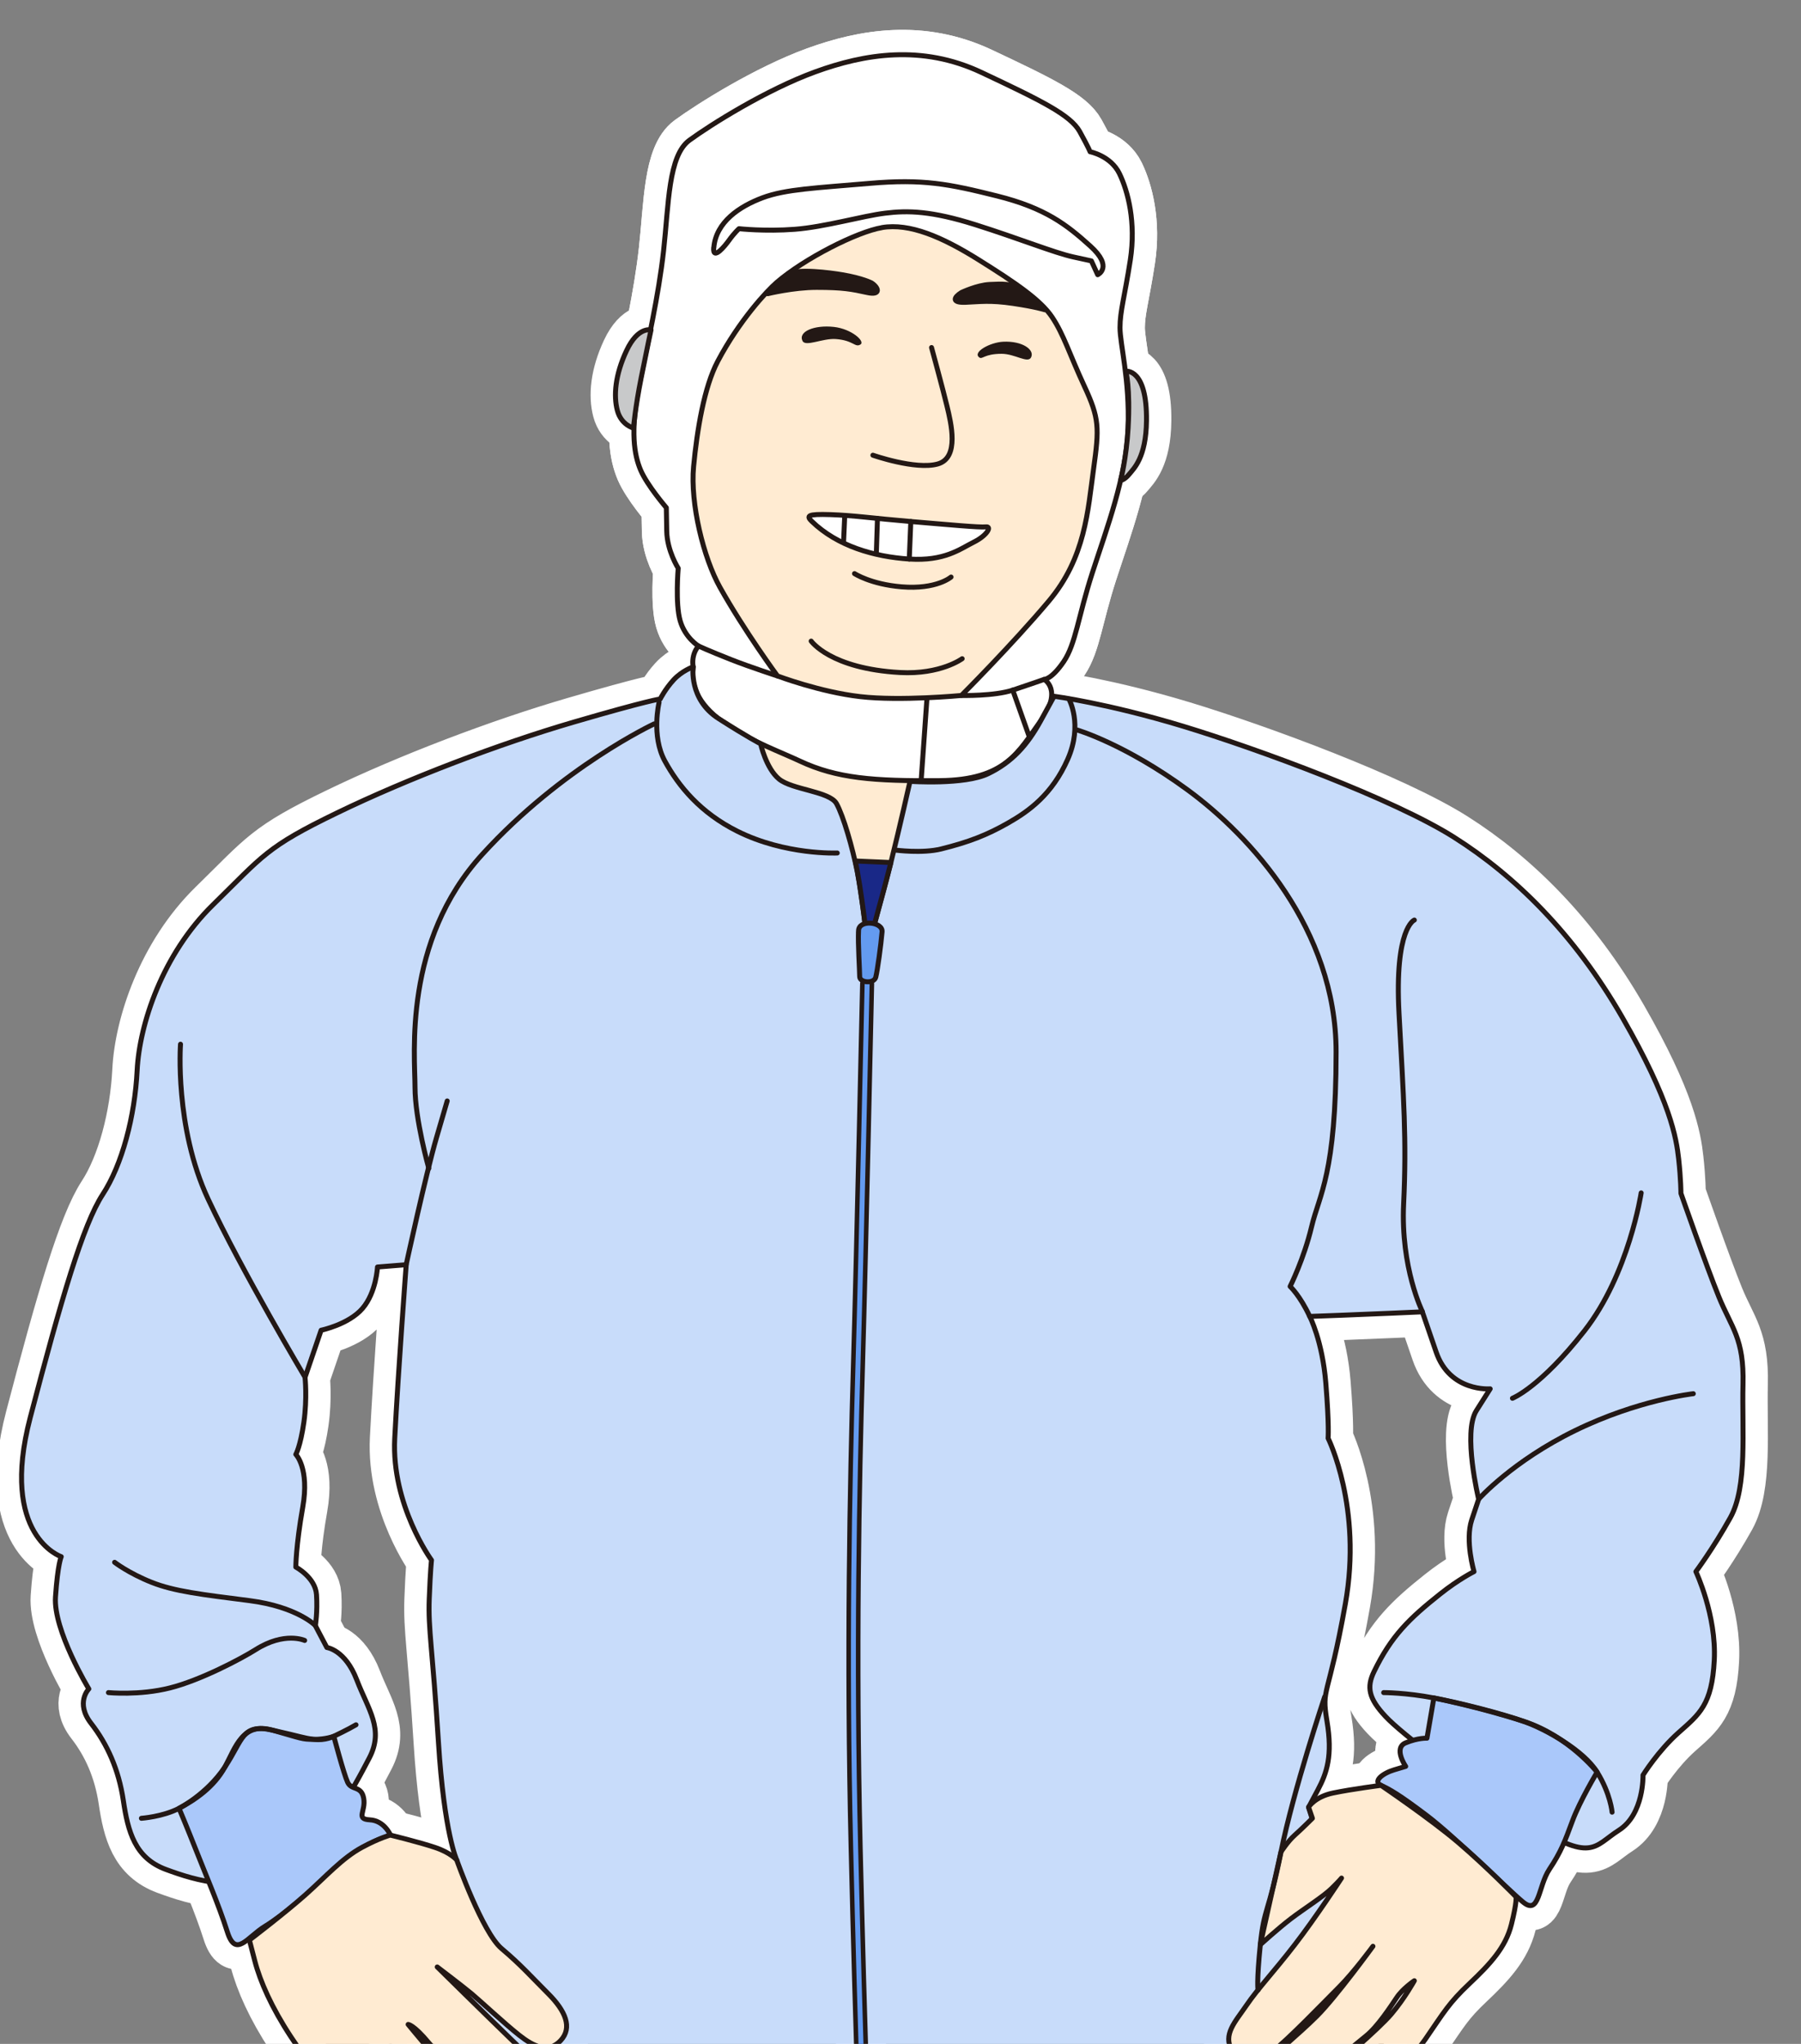 <?xml version="1.0" encoding="UTF-8"?>
<svg id="_レイヤー_1" data-name="レイヤー 1" xmlns="http://www.w3.org/2000/svg" width="362.37" height="411.2" xmlns:xlink="http://www.w3.org/1999/xlink" viewBox="0 0 362.37 411.2">
  <rect x="0" y="0" width="362.37" height="411.2" fill="#808080" stroke="none"/>
  <defs>
    <style>
      .cls-1 {
        stroke-width: 2.83px;
      }

      .cls-1, .cls-2, .cls-3, .cls-4, .cls-5, .cls-6, .cls-7, .cls-8, .cls-9, .cls-10, .cls-11 {
        stroke-linecap: round;
        stroke-linejoin: round;
      }

      .cls-1, .cls-2, .cls-3, .cls-5, .cls-6, .cls-7, .cls-12, .cls-9, .cls-10, .cls-11 {
        stroke: #231815;
      }

      .cls-1, .cls-4, .cls-13, .cls-8, .cls-10 {
        fill: none;
      }

      .cls-2 {
        fill: #c8c9ca;
      }

      .cls-3 {
        fill: #192887;
      }

      .cls-4 {
        stroke: #649bf0;
        stroke-width: 1px;
      }

      .cls-13, .cls-14, .cls-15 {
        stroke-width: 0px;
      }

      .cls-5, .cls-15 {
        fill: #fff;
      }

      .cls-16 {
        clip-path: url(#clippath-1);
      }

      .cls-14, .cls-7 {
        fill: #231815;
      }

      .cls-6 {
        fill: #aac8fa;
      }

      .cls-17 {
        clip-path: url(#clippath);
      }

      .cls-12 {
        fill: #649bf0;
        stroke-miterlimit: 10;
      }

      .cls-8 {
        stroke: #fff;
        stroke-width: 10px;
      }

      .cls-9 {
        fill: #ffebd2;
      }

      .cls-11 {
        fill: #c8dcfa;
      }
    </style>
    <clipPath id="clippath">
      <rect class="cls-13" x="0" y="0" width="362.37" height="411.2"/>
    </clipPath>
    <clipPath id="clippath-1">
      <rect class="cls-13" x="0" y="0" width="362.37" height="411.2"/>
    </clipPath>
  </defs>
  <g class="cls-17">
    <rect class="cls-8" x="-14.55" y="-102.27" width="383.23" height="555.21"/>
    <g>
      <circle class="cls-8" cx="172.28" cy="159.7" r="23.66" transform="translate(-48 78.08) rotate(-22.5)"/>
      <g>
        <g>
          <path class="cls-8" d="M139.47,134.14s-.23-1,.08-2.24c.31-1.23,1-1.93,1-1.93,0,0-2.7-1.62-3.7-5.09-1-3.47-.39-10.56-.39-10.56,0,0-2.24-3.47-2.31-7.48-.08-4.01-.08-4.7-.08-4.7,0,0-3.85-4.47-5.17-7.56-1.31-3.08-2.08-7.75-.35-16.65,1.73-8.9,3.93-18.16,4.97-27.52,1.04-9.37.93-19.08,5.2-22.2s15.5-10.18,25.33-13.76c9.83-3.58,21.39-5.55,33.42.12,12.03,5.67,17.92,8.56,19.78,11.91,1.85,3.35,2.08,4.05,2.08,4.05,0,0,4.16.81,5.9,4.39s3.35,9.83,2.2,17.35c-1.16,7.52-2.08,10.29-2.08,13.65s1.97,10.41,1.62,20.24c-.35,9.83-4.28,20.12-7.17,29.03s-3.35,14.34-5.78,17.92c-2.43,3.58-3.93,3.58-3.93,3.58,0,0,3.82,2.08-.69,8.33-4.51,6.24-7.05,11.91-20.35,12.03-13.3.12-20.7-.46-28.1-3.93-7.4-3.47-23.05-8.56-21.47-18.97Z"/>
          <path class="cls-8" d="M139.47,134.14s-.23-1,.08-2.24c.31-1.23,1-1.93,1-1.93,0,0-2.7-1.62-3.7-5.09-1-3.47-.39-10.56-.39-10.56,0,0-2.24-3.47-2.31-7.48-.08-4.01-.08-4.7-.08-4.7,0,0-3.85-4.47-5.17-7.56-1.31-3.08-2.08-7.75-.35-16.65,1.73-8.9,3.93-18.16,4.97-27.52,1.04-9.37.93-19.08,5.2-22.2s15.5-10.18,25.33-13.76c9.83-3.58,21.39-5.55,33.42.12,12.03,5.67,17.92,8.56,19.78,11.91,1.85,3.35,2.08,4.05,2.08,4.05,0,0,4.16.81,5.9,4.39s3.35,9.83,2.2,17.35c-1.16,7.52-2.08,10.29-2.08,13.65s1.97,10.41,1.62,20.24c-.35,9.83-4.28,20.12-7.17,29.03s-3.35,14.34-5.78,17.92c-2.43,3.58-3.93,3.58-3.93,3.58,0,0,3.82,2.08-.69,8.33-4.51,6.24-7.05,11.91-20.35,12.03-13.3.12-20.7-.46-28.1-3.93-7.4-3.47-23.05-8.56-21.47-18.97Z"/>
        </g>
        <g>
          <path class="cls-8" d="M193.44,139.92s6.63.15,10.33-1.08,6.32-2.16,6.32-2.16"/>
          <line class="cls-8" x1="203.77" y1="138.84" x2="207.16" y2="148.4"/>
          <line class="cls-8" x1="186.5" y1="140.61" x2="185.34" y2="157.04"/>
          <path class="cls-8" d="M156.43,135.99s-5.43-1.75-9.41-3.32c-4.32-1.7-6.48-2.7-6.48-2.7"/>
        </g>
        <path class="cls-8" d="M177.48,45.79c-5.05.84-15.65,6.24-21.2,11.02-2,1.72-7.56,7.71-11.87,15.88-2.73,5.16-4.16,13.8-4.86,21.2-.69,7.4,1.99,18.35,5.32,24.29,4.93,8.79,11.56,17.81,11.56,17.81,0,0,8.56,3.24,16.65,4.16,8.1.93,20.35-.23,20.35-.23,0,0,10.18-10.18,17.58-18.97,7.4-8.79,7.86-18.27,9.02-26.6,1.16-8.33,1.16-10.18-1.85-16.65-3.01-6.48-4.16-10.41-6.48-13.88-2.31-3.47-7.4-6.94-14.8-11.56-7.4-4.63-13.88-7.4-19.43-6.48Z"/>
        <path class="cls-8" d="M230.68,84.64c-.08,7.4-2.54,9.6-3.47,10.75-.93,1.16-1.73,1.27-1.73,1.27,0,0,1.17-4.63,1.5-10.52.46-8.21-.46-11.45-.46-11.45,0,0,4.28-.69,4.16,9.95Z"/>
        <path class="cls-8" d="M128.99,76.09c1.39-6.94,2-9.71,2-9.71,0,0-2.62-.77-4.93,4.16-2.31,4.93-2.62,9.1-1.85,12.03.77,2.93,3.24,3.55,3.24,3.55,0,0,.39-4.27,1.54-10.02Z"/>
        <path class="cls-8" d="M143.6,49.83c-.23,2.78,2.39-.52,3.01-1.39,1.16-1.62,2.08-2.43,2.08-2.43,0,0,5.2.58,11.22.12,6.01-.46,13.53-2.66,18.16-3.24,4.63-.58,9.37-.46,18.16,2.31,8.79,2.78,15.96,5.67,19.66,6.48l3.7.81,1.27,2.78s3.24-1.5-1.5-5.78c-4.74-4.28-9.02-7.63-18.73-10.06-9.71-2.43-14.92-3.47-25.67-2.54s-16.88,1.16-21.51,2.89c-4.63,1.73-9.4,4.87-9.83,10.06Z"/>
        <path class="cls-8" d="M207.44,71.93c-.66,1.22-3.26-.75-5.91-.75-3.57,0-3.85,1.22-4.51.72-1.39-1.05,2.15-3.01,4.8-3.15,3.93-.2,6.44,1.65,5.62,3.18Z"/>
        <path class="cls-8" d="M161.47,68.59c.6,1.25,4.06-.57,6.7-.38,3.56.26,3.85,1.77,4.94,1.11,1.06-.63-1.8-3.17-5.34-3.55-3.91-.43-7.22.92-6.3,2.82Z"/>
        <path class="cls-8" d="M187.43,69.92s2.35,8.6,3.12,11.83c.77,3.24,2.58,10.37-1.89,11.6-4.47,1.23-13.03-1.77-13.03-1.77"/>
        <path class="cls-8" d="M163.37,104.92c-1.2-1.16-.93-1.54,3.7-1.39,4.63.15,8.79.77,16.19,1.39,7.4.62,13.88,1.23,15.11,1.08s.31,1.7-2.47,3.08c-2.78,1.39-5.86,3.85-12.95,3.39-7.09-.46-14.49-2.62-19.58-7.56Z"/>
        <line class="cls-8" x1="183.26" y1="104.92" x2="182.95" y2="112.47"/>
        <line class="cls-8" x1="176.55" y1="104.3" x2="176.32" y2="111.35"/>
        <line class="cls-8" x1="169.96" y1="103.84" x2="169.73" y2="109.04"/>
        <path class="cls-8" d="M193.44,58.85c-1.5.93-2.08,2.08.81,1.97,2.89-.12,4.97-.46,9.6.23,4.63.69,6.36,1.27,6.36,1.27,0,0-3.47-3.01-5.09-4.16-1.62-1.16-3.47-1.04-6.01-.93-2.54.12-5.67,1.62-5.67,1.62Z"/>
        <path class="cls-8" d="M175.31,56.89c1.5.93,2.02,2.59-.81,1.97-3.15-.69-4.88-1.04-10.2-1.04-4.66,0-9.83,1.27-9.83,1.27,0,0,2.66-2.78,4.28-3.93,1.62-1.16,8.24-.31,10.75.12,4.05.69,5.81,1.62,5.81,1.62Z"/>
        <path class="cls-8" d="M171.93,115.4s3.26,2.15,9.48,2.66c7.05.58,9.95-1.97,9.95-1.97"/>
        <path class="cls-8" d="M193.59,132.52s-4.32,3.22-12.49,2.78c-14.03-.77-17.89-6.32-17.89-6.32"/>
      </g>
      <path class="cls-8" d="M139.47,134.14s-.93,6.55,5.09,10.41c6.01,3.85,8.48,5.09,8.48,5.09,0,0,1.08,4.93,3.7,7.09,2.62,2.16,10.18,2.47,11.56,4.93,1.39,2.47,3.24,8.94,4.16,13.57.93,4.63,2.16,15.42,2.16,15.42,0,0,2.93-10.33,4.63-17.12,1.7-6.78,3.85-16.34,3.85-16.34,0,0,10.95.77,15.73-1.54s7.86-5.71,10.56-10.64l2.7-4.93s10.64,1.39,25.9,6.01c15.26,4.63,42.4,14.65,54.58,22.36,12.18,7.71,24.13,19.35,33.85,36.24,9.71,16.88,10.87,24.29,11.33,28.45.46,4.16.46,6.94.46,6.94,0,0,5.09,14.57,7.63,20.82,2.54,6.24,5.09,8.33,4.86,17.58s.93,20.58-2.54,26.83c-3.47,6.24-6.94,10.87-6.94,10.87,0,0,4.16,8.79,3.7,17.81-.46,9.02-3.01,10.87-7.17,14.57-4.16,3.7-7.17,8.56-7.17,8.56,0,0,.23,7.86-4.86,11.1-5.09,3.24-5.32,6.71-18.27-1.62-12.95-8.33-25.33-17.69-28.68-21.28-3.42-3.65-3.82-5.9-2.31-9.02,3.47-7.17,7.05-10.64,13.3-15.61,3.71-2.96,6.82-4.51,6.82-4.51,0,0-1.85-6.24-.46-10.41l1.39-4.16s-3.24-13.41-.46-17.81l2.78-4.39s-8.1.69-10.87-7.4l-2.78-8.09s-10.18.46-16.42.69l-6.24.23s2.54,4.86,3.24,13.41c.69,8.56.46,11.1.46,11.1,0,0,6.94,13.88,3.47,33.31-3.47,19.43-4.86,16.65-3.7,23.59,1.16,6.94,0,10.41-1.85,13.88l-1.85,3.47s15.26,48.8,19.43,64.07c4.16,15.27,4.16,19.2,4.16,19.2,0,0-58.52,11.1-109.86,11.1s-90.2-12.72-90.2-12.72c0,0-1.39-27.75,1.16-46.49,2.54-18.73,3.93-24.52,3.93-24.52,0,0-2.54-5.32-3.7-23.82s-2.08-22.67-1.85-28.68.46-7.86.46-7.86c0,0-8.1-11.1-7.4-24.52.69-13.41,2.31-34.92,2.31-34.92l-5.78.46s-.23,5.09-3.01,8.33c-2.78,3.24-8.33,4.39-8.33,4.39l-3.24,9.48s.46,4.16-.23,9.02c-.69,4.86-1.62,6.48-1.62,6.48,0,0,2.78,2.78,1.39,10.64s-1.39,12.03-1.39,12.03c0,0,3.93,2.08,4.16,5.55.23,3.47-.23,6.24-.23,6.24l2.31,4.39s3.7.46,6.01,6.48,5.55,9.95,2.54,15.73c-3.01,5.78-9.48,18.04-17.81,22.67-8.33,4.63-16.88,2.08-23.13-.23-6.24-2.31-7.63-7.63-8.56-13.88-.93-6.24-3.24-11.33-6.48-15.5-3.24-4.16-.46-6.94-.46-6.94,0,0-7.17-11.8-6.71-18.5.46-6.71,1.16-8.1,1.16-8.1,0,0-12.49-4.16-6.24-27.99,6.24-23.82,10.64-38.86,14.57-44.87,3.93-6.01,6.48-15.73,6.94-24.98.46-9.25,5.09-23.36,15.26-33.31,10.18-9.95,10.64-11.56,24.98-18.5,14.34-6.94,32.61-13.88,47.65-18.27,15.03-4.39,17.35-4.63,17.35-4.63,0,0,1-2,2.7-3.85,1.7-1.85,3.93-2.62,3.93-2.62Z"/>
      <path class="cls-8" d="M288.5,341.6s9.25,1.85,18.16,4.74c8.9,2.89,14.69,10.18,14.69,10.18,0,0-3.47,5.78-4.97,9.83-1.5,4.05-2.31,6.24-4.63,9.71-2.31,3.47-1.97,9.37-5.32,6.59-3.35-2.78-13.76-13.18-19.43-17.46-5.67-4.28-7.4-5.2-9.14-6.01-1.73-.81.35-2.43,2.66-3.12l2.31-.69s-2.54-3.7,0-4.74c2.54-1.04,4.28-.93,4.28-.93l1.39-8.1Z"/>
      <path class="cls-8" d="M36.01,363.81s5.55-2.78,9.25-8.33c3.7-5.55,3.39-8.79,9.56-7.4,6.17,1.39,6.01,1.54,8.33,1.85,2.31.31,4.01-.62,4.01-.62,0,0,2,7.56,2.78,9.25.77,1.7,2.78.62,3.24,3.24.46,2.62-1.7,4.16,1.23,4.32,2.93.15,4.16,3.08,4.16,3.08,0,0-6.01,1.7-10.48,6.17-4.47,4.47-11.26,10.02-14.8,12.18-3.55,2.16-5.86,6.48-7.56,1.08-1.7-5.4-4.63-12.18-6.32-16.5-1.7-4.32-3.39-8.33-3.39-8.33Z"/>
      <path class="cls-8" d="M277.86,359.18s-5.94.77-9.64,1.54c-3.7.77-4.93,2.85-4.93,2.85l.77,2.24s-2.16,2.16-3.55,3.39c-1.39,1.23-2.78,3.39-2.78,3.39l-4.16,18.66s3.55-3.24,6.17-5.24c2.62-2,6.5-4.43,8.2-6.1,1.56-1.53,1.98-2.07,1.98-2.07,0,0-5.24,8.02-9.41,13.41-4.16,5.4-7.4,8.79-9.71,12.18s-4.78,5.86-2.93,9.1c1.85,3.24,4.93,2.62,8.02.31,3.08-2.31,10.64-10.18,13.57-13.11,2.93-2.93,6.78-8.17,6.78-8.17,0,0-7.4,10.18-11.26,14.03-3.85,3.85-8.94,7.86-10.18,9.56-1.23,1.7-1.54,3.39-.46,4.93,1.08,1.54,3.24,2.78,7.25,0,4.01-2.78,10.95-8.63,13.26-10.49,2.31-1.85,4.93-5.86,6.17-7.71,1.23-1.85,3.55-3.39,3.55-3.39,0,0-1.97,3.58-4.63,6.71-2.66,3.12-10.87,10.06-12.49,11.45s-1.5,3.12-.58,4.51c.93,1.39,2.89,1.62,6.01.35,3.12-1.27,10.06-5.67,13.88-11.22,3.82-5.55,4.74-7.29,8.9-11.22,4.16-3.93,7.29-7.29,8.44-11.91,1.16-4.63.93-5.55.93-5.55,0,0-6.01-6.13-11.56-10.87s-15.61-11.56-15.61-11.56Z"/>
      <path class="cls-8" d="M266.53,341.37s-6.32,18.89-8.79,31.22-3.39,11.1-4.16,18.66c-.77,7.56-.46,9.1-.46,9.1"/>
      <path class="cls-8" d="M78.57,369.2s5.71,1.39,8.94,2.47c3.24,1.08,4.39,2.54,4.39,2.54,0,0,5.17,14.57,9.02,17.81,3.85,3.24,6.01,5.7,9.41,9.1,3.39,3.39,4.93,6.78,2.47,9.41-2.47,2.62-5.4,1.23-8.33-1.08-2.93-2.31-7.71-6.78-9.56-8.33-1.85-1.54-6.94-5.4-6.94-5.4,0,0,10.33,10.18,14.8,14.49,4.47,4.32,9.87,9.56,12.34,11.87,2.47,2.31,2.31,5.24.93,7.25-1.39,2-4.16,2.78-6.63.93-2.47-1.85-8.17-6.94-10.79-9.1-2.62-2.16-9.25-6.48-12.34-10.18-3.08-3.7-4.16-3.7-4.16-3.7,0,0,7.71,9.41,10.79,12.34,3.08,2.93,6.63,6.63,10.33,10.79s3.24,6.17,1.08,7.86c-2.16,1.7-4.01,2-8.17-1.7-4.16-3.7-10.95-10.18-13.88-14.03-2.93-3.85-3.85-5.17-4.63-6.01-1.21-1.33-2.93-.93-1.85,1.54,1.08,2.47,2.33,4.38,2.93,5.71,1.08,2.41,4.01,6.78,5.24,8.17,1.23,1.39,5.55,6.17,2.62,8.94s-6.94-1.39-9.56-3.55c-2.62-2.16-6.78-7.71-10.49-14.96-3.7-7.25-4.16-6.78-8.02-12.64-3.85-5.86-6.17-11.1-7.25-15.27l-1.08-4.16s7.09-5.4,11.26-9.1c4.16-3.7,7.4-7.4,11.41-9.56,3.53-1.9,5.71-2.47,5.71-2.47Z"/>
      <path class="cls-8" d="M132.61,141.31s-1.62,6.71,1.16,11.8c2.78,5.09,7.17,10.41,14.57,14.11,9.71,4.86,20.12,4.39,20.12,4.39"/>
      <path class="cls-8" d="M215.06,140.61s2.89,5.09-.23,12.14c-3.12,7.05-7.75,10.41-12.03,12.84-4.28,2.43-7.86,3.82-13.41,5.2-3.84.96-9.25.23-9.25.23"/>
      <path class="cls-8" d="M172.08,173.23c1.2,5.2,2.54,17.42,2.54,17.42,0,0,2.93-10.33,4.63-17.12l-7.17-.31Z"/>
      <path class="cls-8" d="M216.72,146.86s9.56,2.78,22.2,12.03c12.64,9.25,29.91,28.06,29.91,52.73s-3.39,28.68-4.93,35.16c-1.54,6.48-4.32,12.03-4.32,12.03,0,0,2,1.85,3.93,6.01"/>
      <path class="cls-8" d="M284.57,185.1s-4.01,1.54-3.08,18.81c.93,17.27,1.54,25.29.93,38.24-.62,12.95,3.78,21.74,3.78,21.74"/>
      <path class="cls-8" d="M330.21,239.99s-2.47,16.34-11.41,27.75c-8.94,11.41-14.49,13.57-14.49,13.57"/>
      <path class="cls-8" d="M297.52,301.59s6.78-7.63,19.43-13.8c12.64-6.17,23.75-7.4,23.75-7.4"/>
      <path class="cls-8" d="M278.4,340.52s4.47,0,10.1,1.08c5.63,1.08,13.72,3.16,18.16,4.74,4.43,1.58,11.99,5.82,14.69,10.18,2.7,4.36,3.01,8.06,3.01,8.06"/>
      <path class="cls-8" d="M28.45,365.81s4.32-.31,7.56-2c3.24-1.7,7.09-4.32,9.25-8.33,2.16-4.01,3.55-9.1,9.56-7.4,6.01,1.7,5.86,1.85,8.33,1.85s4.01-.62,4.01-.62c0,0,2.93-1.39,4.47-2.31"/>
      <path class="cls-8" d="M86.28,235.06s-2.78-9.87-2.78-16.34-2.47-29.3,13.57-46.87c16.04-17.58,34.54-26.21,34.54-26.21"/>
      <path class="cls-8" d="M81.73,254.41s3.93-18.12,6.09-25.52l2.16-7.4"/>
      <path class="cls-8" d="M36.32,210.08s-1.23,16.65,5.55,31.15c6.78,14.49,19.51,35.85,19.51,35.85"/>
      <path class="cls-8" d="M21.82,340.52s6.17.62,12.34-.93c6.17-1.54,14.35-5.87,17.27-7.71,5.86-3.7,9.87-1.85,9.87-1.85"/>
      <path class="cls-8" d="M63.46,327.03s-3.7-3.78-13.26-5.01c-9.56-1.23-15.11-1.85-19.74-3.7-4.63-1.85-7.4-4.01-7.4-4.01"/>
      <g>
        <path class="cls-8" d="M174.47,197.97s-1.16,53.43-1.85,77.02c-.69,23.59-1.39,58.05-.46,96.68.93,38.62,1.85,63.14,2.08,71.93.23,8.79.46,12.26.46,12.26"/>
        <path class="cls-8" d="M174.47,197.97s-1.16,53.43-1.85,77.02c-.69,23.59-1.39,58.05-.46,96.68.93,38.62,1.85,63.14,2.08,71.93.23,8.79.46,12.26.46,12.26"/>
        <path class="cls-8" d="M174.47,197.97s-1.16,53.43-1.85,77.02c-.69,23.59-1.39,58.05-.46,96.68.93,38.62,1.85,63.14,2.08,71.93.23,8.79.46,12.26.46,12.26"/>
      </g>
      <path class="cls-8" d="M172.74,187.22c-.13,2.66.23,7.98.23,9.25s2.89,1.5,3.24.12c.35-1.39,1.04-6.48,1.27-9.14.17-1.99-4.63-2.54-4.74-.23Z"/>
    </g>
  </g>
  <g class="cls-16">
    <g>
      <circle class="cls-9" cx="172.28" cy="159.7" r="23.66" transform="translate(-48 78.08) rotate(-22.5)"/>
      <g>
        <g>
          <path class="cls-15" d="M139.47,134.14s-.23-1,.08-2.24c.31-1.23,1-1.93,1-1.93,0,0-2.7-1.62-3.7-5.09-1-3.47-.39-10.56-.39-10.56,0,0-2.24-3.47-2.31-7.48-.08-4.01-.08-4.7-.08-4.7,0,0-3.85-4.47-5.17-7.56-1.31-3.08-2.08-7.75-.35-16.65,1.73-8.9,3.93-18.16,4.97-27.52,1.04-9.37.93-19.08,5.2-22.2s15.5-10.18,25.33-13.76c9.83-3.58,21.39-5.55,33.42.12,12.03,5.67,17.92,8.56,19.78,11.91,1.85,3.35,2.08,4.05,2.08,4.05,0,0,4.16.81,5.9,4.39s3.35,9.83,2.2,17.35c-1.16,7.52-2.08,10.29-2.08,13.65s1.97,10.41,1.62,20.24c-.35,9.83-4.28,20.12-7.17,29.03s-3.35,14.34-5.78,17.92c-2.43,3.58-3.93,3.58-3.93,3.58,0,0,3.82,2.08-.69,8.33-4.51,6.24-7.05,11.91-20.35,12.03-13.3.12-20.7-.46-28.1-3.93-7.4-3.47-23.05-8.56-21.47-18.97Z"/>
          <path class="cls-10" d="M139.47,134.14s-.23-1,.08-2.24c.31-1.23,1-1.93,1-1.93,0,0-2.7-1.62-3.7-5.09-1-3.47-.39-10.56-.39-10.56,0,0-2.24-3.47-2.31-7.48-.08-4.01-.08-4.7-.08-4.7,0,0-3.85-4.47-5.17-7.56-1.31-3.08-2.08-7.75-.35-16.65,1.73-8.9,3.93-18.16,4.97-27.52,1.04-9.37.93-19.08,5.2-22.2s15.5-10.18,25.33-13.76c9.83-3.58,21.39-5.55,33.42.12,12.03,5.67,17.92,8.56,19.78,11.91,1.85,3.35,2.08,4.05,2.08,4.05,0,0,4.16.81,5.9,4.39s3.35,9.83,2.2,17.35c-1.16,7.52-2.08,10.29-2.08,13.65s1.97,10.41,1.62,20.24c-.35,9.83-4.28,20.12-7.17,29.03s-3.35,14.34-5.78,17.92c-2.43,3.58-3.93,3.58-3.93,3.58,0,0,3.82,2.08-.69,8.33-4.51,6.24-7.05,11.91-20.35,12.03-13.3.12-20.7-.46-28.1-3.93-7.4-3.47-23.05-8.56-21.47-18.97Z"/>
        </g>
        <g>
          <path class="cls-10" d="M193.44,139.92s6.63.15,10.33-1.08,6.32-2.16,6.32-2.16"/>
          <line class="cls-10" x1="203.77" y1="138.84" x2="207.16" y2="148.4"/>
          <line class="cls-10" x1="186.5" y1="140.61" x2="185.34" y2="157.04"/>
          <path class="cls-10" d="M156.43,135.99s-5.43-1.75-9.41-3.32c-4.32-1.7-6.48-2.7-6.48-2.7"/>
        </g>
        <path class="cls-9" d="M177.48,45.79c-5.05.84-15.65,6.24-21.2,11.02-2,1.72-7.56,7.71-11.87,15.88-2.73,5.16-4.16,13.8-4.86,21.2-.69,7.4,1.99,18.35,5.32,24.29,4.93,8.79,11.56,17.81,11.56,17.81,0,0,8.56,3.24,16.65,4.16,8.1.93,20.35-.23,20.35-.23,0,0,10.18-10.18,17.58-18.97,7.4-8.79,7.86-18.27,9.02-26.6,1.16-8.33,1.16-10.18-1.85-16.65-3.01-6.48-4.16-10.41-6.48-13.88-2.31-3.47-7.4-6.94-14.8-11.56-7.4-4.63-13.88-7.4-19.43-6.48Z"/>
        <path class="cls-2" d="M230.68,84.64c-.08,7.4-2.54,9.6-3.47,10.75-.93,1.16-1.73,1.27-1.73,1.27,0,0,1.17-4.63,1.5-10.52.46-8.21-.46-11.45-.46-11.45,0,0,4.28-.69,4.16,9.95Z"/>
        <path class="cls-2" d="M128.99,76.09c1.39-6.94,2-9.71,2-9.71,0,0-2.62-.77-4.93,4.16-2.31,4.93-2.62,9.1-1.85,12.03.77,2.93,3.24,3.55,3.24,3.55,0,0,.39-4.27,1.54-10.02Z"/>
        <path class="cls-5" d="M143.6,49.83c-.23,2.78,2.39-.52,3.01-1.39,1.16-1.62,2.08-2.43,2.08-2.43,0,0,5.2.58,11.22.12,6.01-.46,13.53-2.66,18.16-3.24,4.63-.58,9.37-.46,18.16,2.31,8.79,2.78,15.96,5.67,19.66,6.48l3.7.81,1.27,2.78s3.24-1.5-1.5-5.78c-4.74-4.28-9.02-7.63-18.73-10.06-9.71-2.43-14.92-3.47-25.67-2.54s-16.88,1.16-21.51,2.89c-4.63,1.73-9.4,4.87-9.83,10.06Z"/>
        <path class="cls-14" d="M207.44,71.93c-.66,1.22-3.26-.75-5.91-.75-3.57,0-3.85,1.22-4.51.72-1.39-1.05,2.15-3.01,4.8-3.15,3.93-.2,6.44,1.65,5.62,3.18Z"/>
        <path class="cls-14" d="M161.47,68.59c.6,1.25,4.06-.57,6.7-.38,3.56.26,3.85,1.77,4.94,1.11,1.06-.63-1.8-3.17-5.34-3.55-3.91-.43-7.22.92-6.3,2.82Z"/>
        <path class="cls-10" d="M187.43,69.92s2.35,8.6,3.12,11.83c.77,3.24,2.58,10.37-1.89,11.6-4.47,1.23-13.03-1.77-13.03-1.77"/>
        <path class="cls-5" d="M163.37,104.92c-1.2-1.16-.93-1.54,3.7-1.39,4.63.15,8.79.77,16.19,1.39,7.4.62,13.88,1.23,15.11,1.08s.31,1.7-2.47,3.08c-2.78,1.39-5.86,3.85-12.95,3.39-7.09-.46-14.49-2.62-19.58-7.56Z"/>
        <line class="cls-10" x1="183.26" y1="104.92" x2="182.95" y2="112.47"/>
        <line class="cls-10" x1="176.55" y1="104.3" x2="176.32" y2="111.35"/>
        <line class="cls-10" x1="169.96" y1="103.84" x2="169.73" y2="109.04"/>
        <path class="cls-7" d="M193.44,58.85c-1.5.93-2.08,2.08.81,1.97,2.89-.12,4.97-.46,9.6.23,4.63.69,6.36,1.27,6.36,1.27,0,0-3.47-3.01-5.09-4.16-1.62-1.16-3.47-1.04-6.01-.93-2.54.12-5.67,1.62-5.67,1.62Z"/>
        <path class="cls-7" d="M175.31,56.89c1.5.93,2.02,2.59-.81,1.97-3.15-.69-4.88-1.04-10.2-1.04-4.66,0-9.83,1.27-9.83,1.27,0,0,2.66-2.78,4.28-3.93,1.62-1.16,8.24-.31,10.75.12,4.05.69,5.81,1.62,5.81,1.62Z"/>
        <path class="cls-10" d="M171.93,115.4s3.26,2.15,9.48,2.66c7.05.58,9.95-1.97,9.95-1.97"/>
        <path class="cls-10" d="M193.59,132.52s-4.32,3.22-12.49,2.78c-14.03-.77-17.89-6.32-17.89-6.32"/>
      </g>
      <path class="cls-11" d="M139.47,134.14s-.93,6.55,5.09,10.41c6.01,3.85,8.48,5.09,8.48,5.09,0,0,1.08,4.93,3.7,7.09,2.62,2.16,10.18,2.47,11.56,4.93,1.39,2.47,3.24,8.94,4.16,13.57.93,4.63,2.16,15.42,2.16,15.42,0,0,2.93-10.33,4.63-17.12,1.7-6.78,3.85-16.34,3.85-16.34,0,0,10.95.77,15.73-1.54s7.86-5.71,10.56-10.64l2.7-4.93s10.64,1.39,25.9,6.01c15.26,4.63,42.4,14.65,54.58,22.36,12.18,7.71,24.13,19.35,33.85,36.24,9.71,16.88,10.87,24.29,11.33,28.45.46,4.16.46,6.94.46,6.94,0,0,5.09,14.57,7.63,20.82,2.54,6.24,5.09,8.33,4.86,17.58s.93,20.58-2.54,26.83c-3.47,6.24-6.94,10.87-6.94,10.87,0,0,4.16,8.79,3.7,17.81-.46,9.02-3.01,10.87-7.17,14.57-4.16,3.7-7.17,8.56-7.17,8.56,0,0,.23,7.86-4.86,11.1-5.09,3.24-5.32,6.71-18.27-1.62-12.95-8.33-25.33-17.69-28.68-21.28-3.42-3.65-3.82-5.9-2.31-9.02,3.47-7.17,7.05-10.64,13.3-15.61,3.71-2.96,6.82-4.51,6.82-4.51,0,0-1.85-6.24-.46-10.41l1.39-4.16s-3.24-13.41-.46-17.81l2.78-4.39s-8.1.69-10.87-7.4l-2.78-8.09s-10.18.46-16.42.69l-6.24.23s2.54,4.86,3.24,13.41c.69,8.56.46,11.1.46,11.1,0,0,6.94,13.88,3.47,33.31-3.47,19.43-4.86,16.65-3.7,23.59,1.16,6.94,0,10.41-1.85,13.88l-1.85,3.47s15.26,48.8,19.43,64.07c4.16,15.27,4.16,19.2,4.16,19.2,0,0-58.52,11.1-109.86,11.1s-90.2-12.72-90.2-12.72c0,0-1.39-27.75,1.16-46.49,2.54-18.73,3.93-24.52,3.93-24.52,0,0-2.54-5.32-3.7-23.82s-2.08-22.67-1.85-28.68.46-7.86.46-7.86c0,0-8.1-11.1-7.4-24.52.69-13.41,2.31-34.92,2.31-34.92l-5.78.46s-.23,5.09-3.01,8.33c-2.78,3.24-8.33,4.39-8.33,4.39l-3.24,9.48s.46,4.16-.23,9.02c-.69,4.86-1.62,6.48-1.62,6.48,0,0,2.78,2.78,1.39,10.64s-1.39,12.03-1.39,12.03c0,0,3.93,2.08,4.16,5.55.23,3.47-.23,6.24-.23,6.24l2.31,4.39s3.7.46,6.01,6.48,5.55,9.95,2.54,15.73c-3.01,5.78-9.48,18.04-17.81,22.67-8.33,4.63-16.88,2.08-23.13-.23-6.24-2.31-7.63-7.63-8.56-13.88-.93-6.24-3.24-11.33-6.48-15.5-3.24-4.16-.46-6.94-.46-6.94,0,0-7.17-11.8-6.71-18.5.46-6.71,1.16-8.1,1.16-8.1,0,0-12.49-4.16-6.24-27.99,6.24-23.82,10.64-38.86,14.57-44.87,3.93-6.01,6.48-15.73,6.94-24.98.46-9.25,5.09-23.36,15.26-33.31,10.18-9.95,10.64-11.56,24.98-18.5,14.34-6.94,32.61-13.88,47.65-18.27,15.03-4.39,17.35-4.63,17.35-4.63,0,0,1-2,2.7-3.85,1.7-1.85,3.93-2.62,3.93-2.62Z"/>
      <path class="cls-6" d="M288.5,341.6s9.25,1.85,18.16,4.74c8.9,2.89,14.69,10.18,14.69,10.18,0,0-3.47,5.78-4.97,9.83-1.5,4.05-2.31,6.24-4.63,9.71-2.31,3.47-1.97,9.37-5.32,6.59-3.35-2.78-13.76-13.18-19.43-17.46-5.67-4.28-7.4-5.2-9.14-6.01-1.73-.81.35-2.43,2.66-3.12l2.31-.69s-2.54-3.7,0-4.74c2.54-1.04,4.28-.93,4.28-.93l1.39-8.1Z"/>
      <path class="cls-6" d="M36.01,363.81s5.55-2.78,9.25-8.33c3.7-5.55,3.39-8.79,9.56-7.4,6.17,1.39,6.01,1.54,8.33,1.85,2.31.31,4.01-.62,4.01-.62,0,0,2,7.56,2.78,9.25.77,1.7,2.78.62,3.24,3.24.46,2.62-1.7,4.16,1.23,4.32,2.93.15,4.16,3.08,4.16,3.08,0,0-6.01,1.7-10.48,6.17-4.47,4.47-11.26,10.02-14.8,12.18-3.55,2.16-5.86,6.48-7.56,1.08-1.7-5.4-4.63-12.18-6.32-16.5-1.7-4.32-3.39-8.33-3.39-8.33Z"/>
      <path class="cls-9" d="M277.86,359.18s-5.94.77-9.64,1.54c-3.7.77-4.93,2.85-4.93,2.85l.77,2.24s-2.16,2.16-3.55,3.39c-1.39,1.23-2.78,3.39-2.78,3.39l-4.16,18.66s3.55-3.24,6.17-5.24c2.62-2,6.5-4.43,8.2-6.1,1.56-1.53,1.98-2.07,1.98-2.07,0,0-5.24,8.02-9.41,13.41-4.16,5.4-7.4,8.79-9.71,12.18s-4.78,5.86-2.93,9.1c1.85,3.24,4.93,2.62,8.02.31,3.08-2.31,10.64-10.18,13.57-13.11,2.93-2.93,6.78-8.17,6.78-8.17,0,0-7.4,10.18-11.26,14.03-3.85,3.85-8.94,7.86-10.18,9.56-1.23,1.7-1.54,3.39-.46,4.93,1.08,1.54,3.24,2.78,7.25,0,4.01-2.78,10.95-8.63,13.26-10.49,2.31-1.85,4.93-5.86,6.17-7.71,1.23-1.85,3.55-3.39,3.55-3.39,0,0-1.97,3.58-4.63,6.71-2.66,3.12-10.87,10.06-12.49,11.45s-1.5,3.12-.58,4.51c.93,1.39,2.89,1.62,6.01.35,3.12-1.27,10.06-5.67,13.88-11.22,3.82-5.55,4.74-7.29,8.9-11.22,4.16-3.93,7.29-7.29,8.44-11.91,1.16-4.63.93-5.55.93-5.55,0,0-6.01-6.13-11.56-10.87s-15.61-11.56-15.61-11.56Z"/>
      <path class="cls-10" d="M266.53,341.37s-6.32,18.89-8.79,31.22-3.39,11.1-4.16,18.66c-.77,7.56-.46,9.1-.46,9.1"/>
      <path class="cls-9" d="M78.57,369.2s5.71,1.39,8.94,2.47c3.24,1.08,4.39,2.54,4.39,2.54,0,0,5.17,14.57,9.02,17.81,3.85,3.24,6.01,5.7,9.41,9.1,3.39,3.39,4.93,6.78,2.47,9.41-2.47,2.62-5.4,1.23-8.33-1.08-2.93-2.31-7.71-6.78-9.56-8.33-1.85-1.54-6.94-5.4-6.94-5.4,0,0,10.33,10.18,14.8,14.49,4.47,4.32,9.87,9.56,12.34,11.87,2.47,2.31,2.31,5.24.93,7.25-1.39,2-4.16,2.78-6.63.93-2.47-1.85-8.17-6.94-10.79-9.1-2.62-2.16-9.25-6.48-12.34-10.18-3.08-3.7-4.16-3.7-4.16-3.7,0,0,7.71,9.41,10.79,12.34,3.08,2.93,6.63,6.63,10.33,10.79s3.24,6.17,1.08,7.86c-2.16,1.7-4.01,2-8.17-1.7-4.16-3.7-10.95-10.18-13.88-14.03-2.93-3.85-3.85-5.17-4.63-6.01-1.21-1.33-2.93-.93-1.85,1.54,1.08,2.47,2.33,4.38,2.93,5.71,1.08,2.41,4.01,6.78,5.24,8.17,1.23,1.39,5.55,6.17,2.62,8.94s-6.94-1.39-9.56-3.55c-2.62-2.16-6.78-7.71-10.49-14.96-3.7-7.25-4.16-6.78-8.02-12.64-3.85-5.86-6.17-11.1-7.25-15.27l-1.08-4.16s7.09-5.4,11.26-9.1c4.16-3.7,7.4-7.4,11.41-9.56,3.53-1.9,5.71-2.47,5.71-2.47Z"/>
      <path class="cls-10" d="M132.61,141.31s-1.62,6.71,1.16,11.8c2.78,5.09,7.17,10.41,14.57,14.11,9.71,4.86,20.12,4.39,20.12,4.39"/>
      <path class="cls-10" d="M215.06,140.61s2.89,5.09-.23,12.14c-3.12,7.05-7.75,10.41-12.03,12.84-4.28,2.43-7.86,3.82-13.41,5.2-3.84.96-9.25.23-9.25.23"/>
      <path class="cls-3" d="M172.08,173.23c1.2,5.2,2.54,17.42,2.54,17.42,0,0,2.93-10.33,4.63-17.12l-7.17-.31Z"/>
      <path class="cls-10" d="M216.72,146.86s9.56,2.78,22.2,12.03c12.64,9.25,29.91,28.06,29.91,52.73s-3.39,28.68-4.93,35.16c-1.54,6.48-4.32,12.03-4.32,12.03,0,0,2,1.85,3.93,6.01"/>
      <path class="cls-10" d="M284.57,185.1s-4.01,1.54-3.08,18.81c.93,17.27,1.54,25.29.93,38.24-.62,12.95,3.78,21.74,3.78,21.74"/>
      <path class="cls-10" d="M330.21,239.99s-2.47,16.34-11.41,27.75c-8.94,11.41-14.49,13.57-14.49,13.57"/>
      <path class="cls-10" d="M297.52,301.59s6.78-7.63,19.43-13.8c12.64-6.17,23.75-7.4,23.75-7.4"/>
      <path class="cls-10" d="M278.4,340.52s4.47,0,10.1,1.08c5.63,1.08,13.72,3.16,18.16,4.74,4.43,1.58,11.99,5.82,14.69,10.18,2.7,4.36,3.01,8.06,3.01,8.06"/>
      <path class="cls-10" d="M28.45,365.81s4.32-.31,7.56-2c3.24-1.7,7.09-4.32,9.25-8.33,2.16-4.01,3.55-9.1,9.56-7.4,6.01,1.7,5.86,1.85,8.33,1.85s4.01-.62,4.01-.62c0,0,2.93-1.39,4.47-2.31"/>
      <path class="cls-10" d="M86.28,235.06s-2.78-9.87-2.78-16.34-2.47-29.3,13.57-46.87c16.04-17.58,34.54-26.21,34.54-26.21"/>
      <path class="cls-10" d="M81.73,254.41s3.93-18.12,6.09-25.52l2.16-7.4"/>
      <path class="cls-10" d="M36.32,210.08s-1.23,16.65,5.55,31.15c6.78,14.49,19.51,35.85,19.51,35.85"/>
      <path class="cls-10" d="M21.82,340.52s6.17.62,12.34-.93c6.17-1.54,14.35-5.87,17.27-7.71,5.86-3.7,9.87-1.85,9.87-1.85"/>
      <path class="cls-10" d="M63.46,327.03s-3.7-3.78-13.26-5.01c-9.56-1.23-15.11-1.85-19.74-3.7-4.63-1.85-7.4-4.01-7.4-4.01"/>
      <g>
        <path class="cls-1" d="M174.47,197.97s-1.16,53.43-1.85,77.02c-.69,23.59-1.39,58.05-.46,96.68.93,38.62,1.85,63.14,2.08,71.93.23,8.79.46,12.26.46,12.26"/>
        <path class="cls-4" d="M174.47,197.97s-1.16,53.43-1.85,77.02c-.69,23.59-1.39,58.05-.46,96.68.93,38.62,1.85,63.14,2.08,71.93.23,8.79.46,12.26.46,12.26"/>
      </g>
      <path class="cls-12" d="M172.74,187.22c-.13,2.66.23,7.98.23,9.25s2.89,1.5,3.24.12c.35-1.39,1.04-6.48,1.27-9.14.17-1.99-4.63-2.54-4.74-.23Z"/>
    </g>
  </g>
</svg>